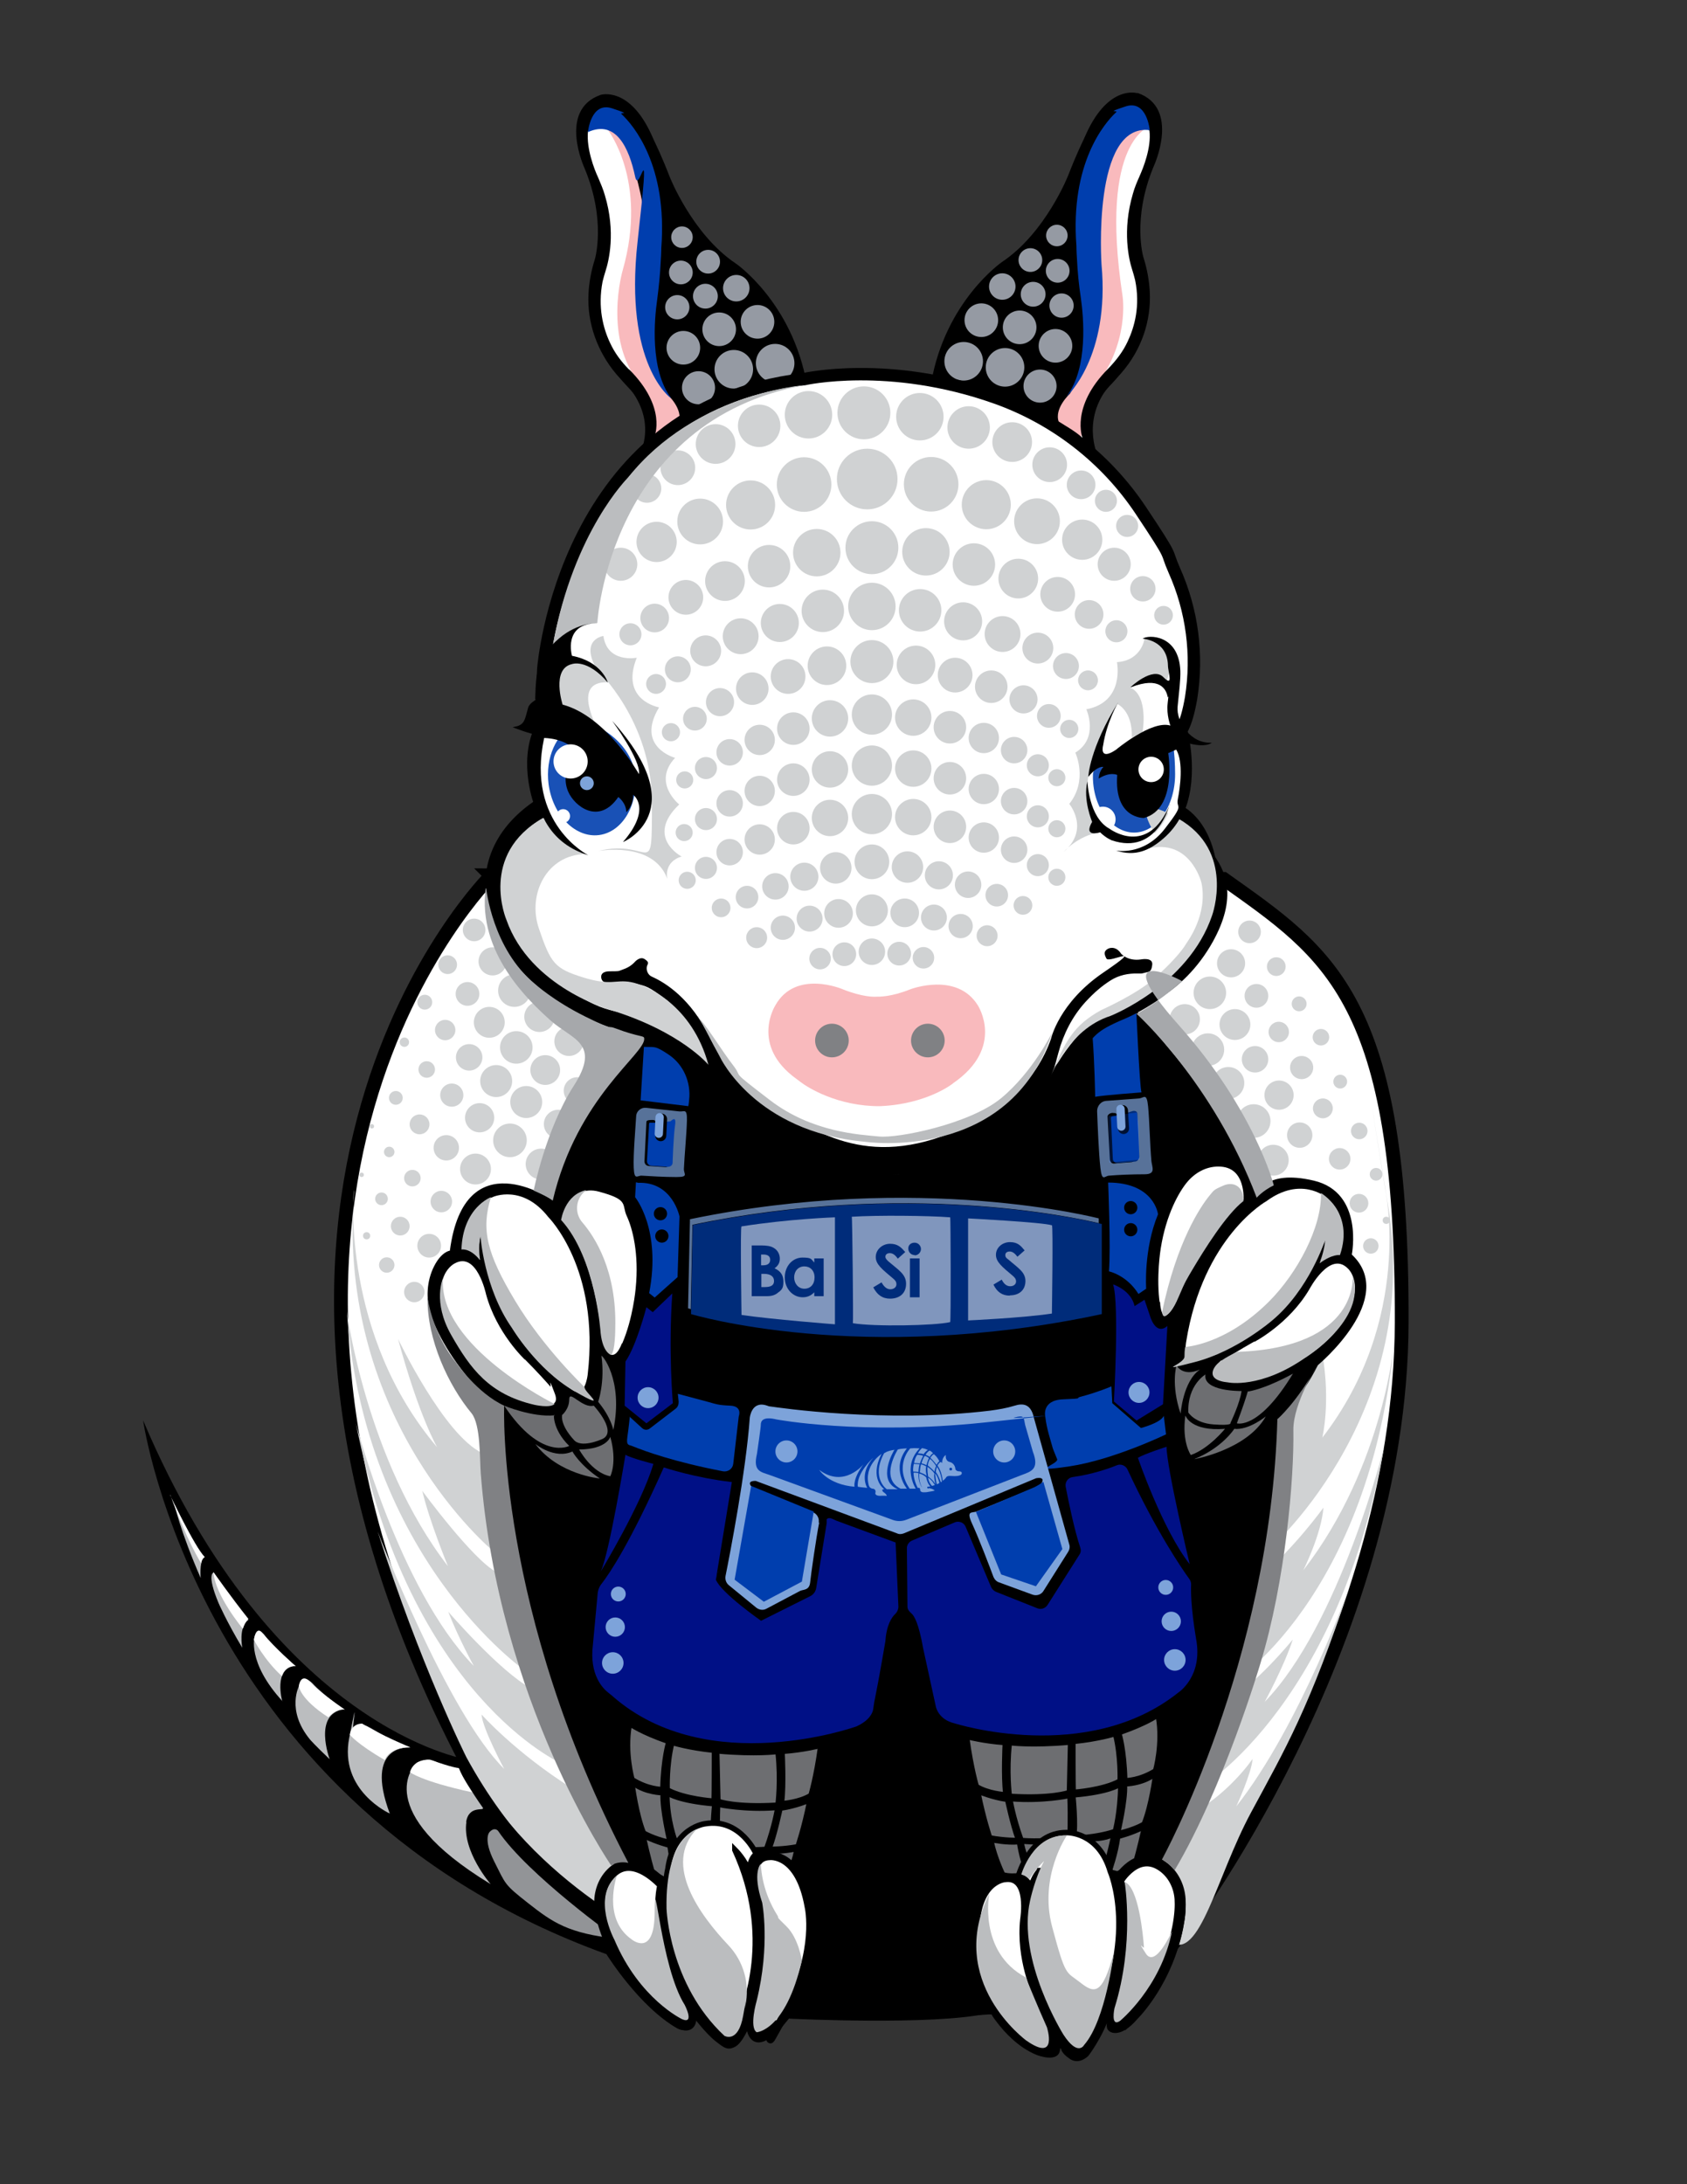 <svg xmlns="http://www.w3.org/2000/svg" id="Layer_34" viewBox="0 0 612 792"><rect x="0" y="0" width="612" height="792" fill="#333333" stroke="none"/><defs><style>      .st0, .st1, .st2, .st3, .st4, .st5, .st6 {        stroke: #000;      }      .st0, .st3 {        stroke-width: 4px;      }      .st0, .st7 {        fill: none;        stroke-linecap: round;        stroke-linejoin: round;      }      .st8 {        fill: #58595b;      }      .st9, .st5 {        fill: #6d6e71;      }      .st10 {        fill: #231f20;      }      .st11 {        fill: #a5abb5;        opacity: .9;      }      .st1 {        stroke-width: 5px;      }      .st1, .st2, .st3, .st4, .st5, .st6 {        stroke-miterlimit: 10;      }      .st1, .st2, .st3, .st4, .st12, .st6 {        fill: #fff;      }      .st2 {        stroke-width: 4.5px;      }      .st13 {        fill: #f9babd;      }      .st4, .st7 {        stroke-width: 3px;      }      .st14 {        opacity: 1;      }      .st14, .st15, .st16 {        fill: #003eae;      }      .st15 {        opacity: .9;      }      .st17 {        fill: #808184;      }      .st18 {        fill: #bbbdbf;      }      .st6 {        stroke-width: 2px;      }      .st7 {        stroke: #7da3da;      }      .st19, .st20 {        opacity: .7;      }      .st21 {        opacity: .7;      }      .st22 {        opacity: .5;      }      .st23 {        fill: #d0d2d3;      }      .st24 {        fill: #85bcff;      }      .st25 {        fill: #a6a8ab;      }      .st26 {        fill: #929497;      }      .st27, .st20 {        fill: #7da3da;      }      .st28 {        fill: #001086;      }    </style></defs><path class="st12" d="M210.8,49.6l1.1-5.6h10.7l8.5,11.2,4.3,18.2-3.1,28.3,3.1,23,8,13.5,10.1,14.4-19.3,10.9s3-6,2.3-12.1-9.4-14.5-9.4-14.5l-12.1-21.6s-.7-14,.7-16,3.2-18.2,1.3-27-6.2-22.7-6.2-22.7Z"></path><path class="st12" d="M418.7,49.6l-1.1-5.6h-10.7s-8.5,11.2-8.5,11.2l-4.3,18.2,3.1,28.3-3.1,23-8,13.5-10.1,14.4,19.3,10.9s-3-6-2.3-12.1,9.4-14.5,9.4-14.5l12.1-21.6s.7-14-.7-16-3.2-18.2-1.3-27c1.9-8.8,6.2-22.7,6.2-22.7Z"></path><path class="st13" d="M237.1,158.7l10.9-7.3-5.6-12.2s-7.6-3-10.9-24.1c0,0-.3-10.9,0-18.8,0,0,7.9-41.6-11.2-49.5,0,0,14.9,18.5,5.6,51.2,0,0-7.3,24.8,6.3,41.3l5,19.5Z"></path><path class="st13" d="M391.7,160.6l-10.9-7.3,5.6-12.2s7.6-3,10.9-24.1c0,0,.3-10.9,0-18.8,0,0-5.6-48.6,20.1-52.5,0,0-18.8,4.6-10.2,61.4,0,0,3,17.5-10.6,34l-5,19.5Z"></path><path class="st24" d="M238.7,362.7"></path><path d="M412.6,33.8s-10.3-3.3-18.5,14.6c-.3.7-.6,1.3-.9,2-.8,1.7-2.9,6-5.6,13,0,0-8.2,21-24.1,31.6,0,0-20.5,14.1-25.7,43.8,0,0,39.7,9.8,61.3,28.5,0,0-6.5-11.5.8-23.9.7-1.2,1.6-2.3,2.5-3.3,1.1-1.1,2.8-3,4.6-5.1,7-8.1,10.7-18.6,10.1-29.3-.2-3.8-.9-8-2.3-12.4,0,0-4.2-13.9,3.7-32.9,0,0,9.9-21.2-5.8-26.7ZM413.4,63.9c-.9,2-1.8,4.1-2.4,6.3-4,13.5-1.4,24.1-.3,27.5.4,1.3.8,2.6,1.1,3.9,1.9,9.3-.2,16.9-2.7,22.2-1.7,3.7-4.2,6.9-7,9.8-13.9,13.9-9.4,25.2-9.4,25.2-2.6-2.6-8.6-5.8-8.6-5.8-1.8-4.9,4-10.2,4-10.2,8.6-13,9.5-41.8,9.5-41.8-5.5-13.7,2.4-39.1,2.4-39.1,9.9-23.9,17-14.5,17-14.5.7,6.1-2.2,13.4-3.7,16.7Z"></path><circle class="st11" cx="349.6" cy="131" r="7"></circle><circle class="st11" cx="364.6" cy="133.2" r="7"></circle><circle class="st11" cx="377.3" cy="140" r="6"></circle><circle class="st11" cx="356" cy="116.1" r="6.1"></circle><circle class="st11" cx="369.9" cy="118.7" r="6.1"></circle><circle class="st11" cx="382.9" cy="125.4" r="6.1"></circle><circle class="st11" cx="363.6" cy="103.9" r="4.8"></circle><circle class="st11" cx="374.8" cy="106.7" r="4.5"></circle><ellipse class="st11" cx="373.8" cy="94.3" rx="4.3" ry="4.3"></ellipse><circle class="st11" cx="383.4" cy="85.4" r="3.9"></circle><ellipse class="st11" cx="383.7" cy="98.2" rx="4.3" ry="4.3"></ellipse><circle class="st11" cx="385.1" cy="110.8" r="4.4"></circle><path d="M292.7,139.4c-5.3-29.8-25.7-43.8-25.7-43.8-15.9-10.6-24.1-31.6-24.1-31.6-2.7-7-4.8-11.3-5.6-13-.3-.7-.6-1.3-.9-2-8.1-17.9-18.5-14.6-18.5-14.6-15.7,5.5-5.8,26.7-5.8,26.7,7.9,19,3.7,32.9,3.7,32.9-1.4,4.4-2.1,8.6-2.3,12.4-.6,10.7,3.2,21.1,10.1,29.3,1.8,2.1,3.5,3.9,4.6,5.1,1,1,1.8,2.1,2.5,3.3,7.3,12.4.4,22.5.4,22.5,21.5-18.6,61.7-27,61.7-27ZM228.3,134.1c-2.9-2.9-5.3-6.1-7-9.8-2.5-5.3-4.5-12.9-2.7-22.2.3-1.3.7-2.6,1.1-3.9,1.1-3.4,3.8-14-.3-27.5-.6-2.1-1.5-4.2-2.4-6.3-1.5-3.2-4.3-10.6-3.7-16.7,0,0,10.6-12.7,17,14.5,0,0,7.9,25.4,2.4,39.1,0,0,.9,28.9,9.5,41.8,0,0,5.8,5.3,4,10.2,0,0-6.2,2.4-8.8,5,0,0,4.7-10.5-9.2-24.4Z"></path><circle class="st11" cx="281.2" cy="131.7" r="7"></circle><circle class="st11" cx="266.2" cy="133.9" r="7"></circle><circle class="st11" cx="253.4" cy="140.6" r="6"></circle><circle class="st11" cx="274.8" cy="116.7" r="6.1"></circle><circle class="st11" cx="260.9" cy="119.4" r="6.1"></circle><circle class="st11" cx="247.9" cy="126.1" r="6.1"></circle><circle class="st11" cx="267.1" cy="104.5" r="4.8"></circle><circle class="st11" cx="255.9" cy="107.4" r="4.5"></circle><ellipse class="st11" cx="256.9" cy="94.9" rx="4.3" ry="4.3"></ellipse><circle class="st11" cx="247.4" cy="86" r="3.9"></circle><ellipse class="st11" cx="247" cy="98.8" rx="4.3" ry="4.3"></ellipse><circle class="st11" cx="245.7" cy="111.4" r="4.4"></circle><path class="st1" d="M178.2,317.5s-116.5,115.2-8.9,321.5c0,0,15.6,32.6,48.7,55.1,0,0,22.8,27.8,69,35.4,0,0,51.9,2.5,70.9-1.9,0,0,43.7,9.5,69.6-25.3,0,0,80.7-105.2,81-222.8s-26.4-133.6-64.6-160.8l-265.8-1.3Z"></path><path class="st23" d="M246.4,707.6s-46-13.1-77.2-70.4c0,0-16.8-33.5-32.2-81.9,0,0,25.1,65.6,45.9,86.1,0,0-7.9-14.7-8.2-19.7,0,0,12.3,13.8,32.6,26.6,0,0,25.8,44.7,39.1,59.4Z"></path><path class="st23" d="M203.8,639.5s-55.2-24.1-74.7-123.5c0,0,15.5,60.1,42.8,88.1,0,0-5.4-9.7-9.3-19.7,0,0,19,22,30.1,27.8l11.1,27.4Z"></path><path class="st23" d="M190.4,605.7s-58.2-40.3-64.6-130.3c0,0,7,54.1,36.7,92.5,0,0-6.8-16.5-9.3-27.3,0,0,18.4,25.1,27,29.5l10.2,35.7Z"></path><path class="st23" d="M178.9,562.4s-56.9-46.8-50.5-130c.1-1.8-.1-.1-.1-.1,0,0-4.5,51.6,30.3,92.5,0,0-6.6-11.2-14.2-39.3,0,0,16.7,35,30.6,41.4l3.9,35.5Z"></path><path class="st23" d="M403.2,701.6s10.8-4.4,21.4,2.6,16.7-23.7,29.2-46.9,21.3-37.9,36.1-82.8c0,0-18,50.8-41.4,80.5,0,0,5.6-12.2,5.9-17.2,0,0-8.9,13.2-23.6,20.7,0,0-16.2,23-27.6,43Z"></path><path class="st23" d="M433.6,649.1c-.7,1.3,51.3-28,68.5-124.4,0,0-16.1,64.4-43.3,92.4,0,0,6.9-12.6,10.2-22.6,0,0-14.5,17.7-24.1,22,0,0-5.1,21.7-11.2,32.7Z"></path><path class="st23" d="M446.3,610.6c-.4.9,50.8-30.7,59.6-125.2,0,0-3.4,45.6-33.1,84,0,0,6.6-13.2,7.3-22.7,0,0-10.3,14.3-22.5,24.7s-5.7,25.8-11.2,39.2Z"></path><path class="st23" d="M458.5,563.1c-.3,1.6,57.6-48.9,45.2-125.1s-1.2-6.9-1.2-6.9c0,0,10.5,47.1-22.8,90.2,0,0,3.1-12.8,0-30.4,0,0-5.7,15-15.9,23.8,0,0-1.3,22-5.4,48.3Z"></path><path class="st2" d="M196.1,291.7s-5.9-14.9,0-27.4l1-21.8s7.2-94.8,94.5-105c0,0,30.8-7.1,69.7,6.7,21.4,7.6,39.9,21.9,52.5,40.8s8.7,13.9,12.2,21.8c6.5,14.5,8.6,30.6,6.1,46.3-.8,4.6-1.9,9-3.6,11.8,0,0,4.2,15.6-.8,28.1s27.3,16.8,10.3,47.4c-4.9,8.8-12,16.2-20.9,21s-21.7,13.4-35.8,30.3c0,0-29.3,30.6-59.9,27.4,0,0-35,0-68.8-31.8,0,0-4.6-10.3-21.4-14.2-6.5-1.5-12.8-3.7-18.7-6.7-10.2-5.3-19.4-11-28.8-24.8-.1-.2-18.3-29.6,12.2-49.8Z"></path><path class="st12" d="M197,264.9s-4.2,2-1.8,25.5c0,0,6.6,17.8,17.2,19.4l7.3-38.1-22.7-6.8Z"></path><path d="M169.1,637.9s-69.7-10.9-117.2-122.9c0,0,20,140,168.1,193.6,0,0,11.9,19.2,25.9,27,0,0,4.8,2.7,5.3-4.6,0,0,4.8,6.3,8.2,9s4.6,3.6,7.4,2.1,5.6-8.7,4.2-5.7c0,0,1.2,6.5,7.2,3.3s2.9-2.3,4.1-3.2,4.5-5.7,5.1-5.6c31.8,2,72.4-.3,72.4-.6-.3,0,.4,1.1,1.8,2.9,2.8,3.7,7.8,9.2,14.4,11.9,0,0,8.4,3.4,8.6-2.3,0,0,.3,0,.3,0,0,0,0,1.6,3,3.6,0,0,3,2.7,6.9-.9,0,0,5.3-6.8,8-15.3,0,0-2.9,5-.1,6.5,0,0,3.7,2.7,10-4.7,0,0,13.2-12.9,16.8-34.7,0,0,4-16.2-8.6-20.8,0,0,41.4-74.5,42.7-161.7,0,0,7.9-6.6,14.5-19.8,0,0,29.2-24.2,12.3-40.1,0,0,4.5-22.5-13.8-26.8s-20.5,5.3-20.5,5.1c-2-11.4-13.9-33.8-45.2-68.2l-9,6s-16.1,9.5-21.1,22.7c0,0-13.9,31-54.2,32,0,0-40.3,2.3-70-32.4,0,0-5.6-13.8-23.4-17.1,0,0-25.1,21.8-33,58.8,0,0-31.7-21.8-37,18.5,0,0-3,.3-5.7,5.6s-3.1,11.8-1.2,17.6,7.1,16.5,18.3,28.3c0,0-7.8,102.9,68.8,200.6,0,0-50.4-21.6-74.2-67.8Z"></path><path class="st5" d="M228.7,625.7s3.7,2.7,13.4,6.1c0,0-1.8,5.6-2.1,16.6,0,0-4.8,0-10.3-3.4,0,0-2.7-9.5-1-19.2Z"></path><path class="st5" d="M229.8,647.2s1.4,10.6,4,17.1c0,0,3.1,1.9,8.7,3.2,0,0-2.7-11.4-2.4-17,0,0-5.9-.1-10.3-3.3Z"></path><path class="st5" d="M233.9,666.3s1.8,8.1,3.2,12.6l6,3.3,2.5-.6s-2.3-6.5-3-12.1c0,0-4.4-1.1-8.7-3.2Z"></path><path class="st5" d="M242.5,648.7s-.3-8.6,1.6-16.3c0,0,5.8,1.8,14.6,2.7,0,0,0,15.4-.1,17.5,0,0-10.1-.7-16.1-3.9Z"></path><path class="st5" d="M242.4,650.8s3.7,2.6,16.4,3.7c0,0-1.1,10.7-.2,14.7,0,0-6.3.5-13.3-1.8,0,0-2.8-7.2-2.9-16.6Z"></path><path class="st8" d="M245.9,670.4s0,5.6,3.1,13.3c0,0,5.4,1.6,9.7.6,0,0-.9-10.6-.5-12.7,0,0-6.8.5-12.2-1.3Z"></path><path class="st5" d="M260.5,635.3l.4,17.5s6.1,2.2,20.9,1.3c0,0,1.1-8.4,0-18.5,0,0-7.5,1-21.3-.2Z"></path><path class="st5" d="M260.8,654.8s9.6,2,20.8,1.1c0,0-1,6.2-3.9,14.2,0,0-5.7.7-16.9-.6,0,0-.3-6.8,0-14.7Z"></path><path class="st5" d="M284.2,635.6s.6,11.8-.2,17.9c0,0,5.8-.4,9.8-2.8,0,0,1.9-6.3,3.4-17.2,0,0-5.9,1.5-13,2Z"></path><path class="st5" d="M283.4,656s-1.9,9-3.8,14.1c0,0,4.7,0,9.5-.9,0,0,2.2-6.4,4.1-15.8,0,0-4.5,1.9-9.8,2.7Z"></path><path class="st5" d="M279.1,671.5s-1.3,10.1-3.2,12.5c0,0,4.6-.2,8.6-1.3,0,0,2.8-5.7,4.1-11.8,0,0-5.1,1.1-9.5.7Z"></path><path class="st6" d="M266.6,670.7s4.1,4.1,4.9,7.8c0,0,.9-5.4,2.9-6.1,0,0-5.7-13.3-18.6-11.1,0,0-11.5,1.3-13.5,16.4,0,0-6.7,25.6,16.7,56.5,0,0,5.3,7.3,7.7,1.9.3-.7.6-1.4,1-2.1,2.8-6,13.3-32-1.1-63.2Z"></path><path class="st4" d="M275.6,717.9s4-14.3-.4-28.9c0,0-5.5-15.7,4-16,0,0,10.7-1.4,14.2,18.4,0,0,3.8,15.8-7.9,37.3s-2.4,3.8-4,5.4c-3,3-7.7,6.6-8.8,1s-.2-2.2,0-3.3c.4-2.3,1.3-7.2,2.9-13.8Z"></path><path class="st26" d="M223.9,703s-32.4-23.1-43.2-39.1c0,0-1.2-1.6-3.1.4,0,0-2.5,2.4,1.7,10.7s3.5,8.2,12.3,15.1,14.5,11,32.4,12.9Z"></path><path class="st18" d="M169.1,660.7c1-6.5,7.1-3.7,6-5.3-3.6-5-8.9-13.9-8.9-13.9-5.7-.6-8.7-4.1-12-3.3s-3.1,1.1-3.6,1.7c0,0-16.6,16.6,27.4,43.3,0,0-10.4-11.9-8.8-22.6Z"></path><path class="st18" d="M148.6,633.6c-.2,0-16.6-1.1-7.2,24,0,0-18.5-8.3-14.7-27.5s.7-2.3,1.5-3.1,2.2-1.7,4.1-1.4,8.3,5.4,16.3,8Z"></path><path class="st18" d="M124.8,619.8s-7.5-5.1-11.4-9.4c0,0-3.4-3.6-4.8.7,0,0-5,8.9,3.9,19.7,0,0,2,2.3,7.1,7.1,0,0-6.2-16.5,5.2-18.1Z"></path><path class="st18" d="M102.4,616.9s-3.4-12.2,4.8-12.8c0,0-8.6-7.4-11.4-11.4,0,0-2.1-2.5-3.4.6,0,0-3,9.3,10.1,23.6Z"></path><path class="st18" d="M90.1,587.4c0-.3-2.2-2.4-12.6-17.2,0,0-2.7.4,1.8,11.1,0,0,2.9,6.7,8.6,16.2,0,0-1.5-7.5,2.2-10.1Z"></path><path class="st18" d="M73.8,565s-6.8-11.4-10.5-19.5c-.1-.3,2,9.5,9.5,26.7,0,0-.5-5.4,1-7.3Z"></path><path class="st9" d="M469.2,498s-9.2,5.3-16.5,6.6c.2-1.5.3,0-4,11.5,0,0,7.9,2.6,20.4-18.1Z"></path><path class="st9" d="M447.7,518.2s-4.3,6.8-14.5,10.9c0,0,19.1-3.3,26-15.5,0,0-6.2,5.1-11.5,4.5Z"></path><path class="st9" d="M450.3,504.4s-14,.2-13-6c0,0-6.6,3.8-6.2,13.8,0,0,2.3,3.8,9.1,4.3s6.2-.4,6.2-.6c0,0,3.4-7,4-11.5Z"></path><path class="st9" d="M430.1,513.4s1.9,5.7,14.3,4.7c0,0-5.8,7.2-12.4,9.5,0,0-3.3-4.6-2-14.2Z"></path><path class="st9" d="M426.8,495.1s-2.1,7,1.5,17.5c0,0,.8-11.7,7-16-6.3,2.8-8.5-1.5-8.5-1.5Z"></path><path class="st9" d="M182.9,509.7s10.2,4.3,18.3,3.5c-.4-1.4-1.1,4.9,5.3,11.1,0,0-10.2,5.5-23.6-14.6Z"></path><path class="st9" d="M207.7,526.4s2.6,4.8,9.9,9.7c0,0-14.9-1.3-23.4-12.5,0,0,7,5.7,13.5,2.7Z"></path><path class="st9" d="M203.9,513.1s2.6-2.1,2.6-5.7,4.7,3.4,8.9,2.3c0,0,9.3,10,2.6,12.3,0,0-7.4,3.3-9.9,0,0,0-4.7-4.8-4.2-8.9Z"></path><path class="st9" d="M221.4,521s-1.2,4.5-11.3,4.6c0,0,4.5,8.4,11.3,9.7,0,0,2.6-5,0-14.3Z"></path><path class="st9" d="M218.2,491.7c-.1-.9,8.1,8.5,4.3,26.8,0,0-.8-4.5-5.5-10.2,0,0,2.5-7,1.2-16.6Z"></path><path class="st5" d="M419.8,622.5s-3.7,2.7-13.4,6.1c0,0,1.8,5.6,2.1,16.6,0,0,4.8,0,10.3-3.4,0,0,2.7-9.5,1-19.2Z"></path><path class="st5" d="M418.7,644s-1.4,10.6-4,17.1c0,0-3.1,1.9-8.7,3.2,0,0,2.7-11.4,2.4-17,0,0,5.9-.1,10.3-3.3Z"></path><path class="st5" d="M414.6,663.1s-1.8,8.1-3.2,12.6l-6,3.3-2.5-.6s2.3-6.5,3-12.1c0,0,4.4-1.1,8.7-3.2Z"></path><path class="st5" d="M405.9,645.5s.3-8.6-1.6-16.3c0,0-5.8,1.8-14.6,2.7,0,0,0,15.4.1,17.5,0,0,10.1-.7,16.1-3.9Z"></path><path class="st5" d="M406.1,647.6s-3.7,2.6-16.4,3.7c0,0,1.1,10.7.2,14.7,0,0,7.3,0,14.3-2.3,0,0,1.8-6.7,1.9-16.1Z"></path><path class="st5" d="M387.9,632.1l-.4,17.5s-6.1,2.2-20.9,1.3c0,0-1.1-8.4,0-18.5,0,0,7.5,1,21.3-.2Z"></path><path class="st5" d="M387.7,651.6s-9.6,2-20.8,1.1c0,0,1,6.2,3.9,14.2,0,0,5.7.7,16.9-.6,0,0,.3-6.8,0-14.7Z"></path><path class="st5" d="M364.2,632.4s-.6,11.8.2,17.9c0,0-5.8-.4-9.8-2.8,0,0-1.9-6.3-3.4-17.2,0,0,5.9,1.5,13,2Z"></path><path class="st5" d="M365.1,652.8s1.9,9,3.8,14.1c0,0-4.7,0-9.5-.9,0,0-2.2-6.4-4.1-15.8,0,0,4.5,1.9,9.8,2.7Z"></path><path class="st5" d="M369.4,668.3s1.3,8.4,3.3,10.7c0,0-4.6,1.5-8.6.4,0,0-2.8-5.7-4.1-11.8,0,0,5.1,1.1,9.5.7Z"></path><path class="st6" d="M375.6,723.2s-6.1-12.8-4.5-27.3c0,0,2.6-15.7-6.5-14.4,0,0-10.3.5-10.3,19.7,0,0-.9,15,13,32.9,1.9,2.4,4.1,4.6,6.7,6.2s7,3.3,7.1-1.4-.2-2.1-.6-3.1c-.7-2.1-2.4-6.6-5-12.5Z"></path><path class="st5" d="M403.6,665.6s-1.8,8.1-3.2,12.6l-6,3.3-2.5-.6s.2-8.3,1-13.8c0,0,6.4.7,10.8-1.4Z"></path><path class="st5" d="M381.1,668.2s.6,8.9,2.5,11.3c0,0-4.6,1.5-8.6.4,0,0-2.8-5.7-4.1-11.8,0,0,5.9.5,10.2.2Z"></path><path class="st6" d="M377.1,678.3s-2.3,2.4-2.9,5.7c0,0-2.5-3.6-4.7-3.9,0,0,4.3-15.7,17.4-15.6,0,0,11.6-.5,15.9,14.1,0,0,10.7,24.2-7.5,58.4,0,0-4.1,8.1-7.3,3.1s-.8-1.3-1.3-2c-3.8-5.5-18.9-26.7-9.7-59.8Z"></path><path class="st28" d="M403.7,465.7s6.6,2,7.9,7.9l3.6-2.3,2,5.9s2,7.3,6.3,3.6l-1.6,28.4-9.6,5.9-8.2-6.9s2-35.3-.3-42.5Z"></path><path class="st15" d="M199,284.3c-1.2-9.6,2.8-18.3,9.3-21.4s20.5,6.1,22,17.4c1.5,11.3-4.4,21.4-13,22.5s-16.8-7.2-18.3-18.5Z"></path><path class="st15" d="M426.3,280.7c0-7.1-.9-16.3-3.3-15.9s-26.3,9.9-26.5,15.9c-.4,11.7,6.7,21.2,14.9,21.2s14.9-9.5,14.9-21.2Z"></path><path class="st13" d="M345.8,392.8s-9.4,7.6-26.6,8.3c-15.2.1-26.1-6.7-28.7-8.7s-1.1-.8-1.6-1.2c-16.9-12.2-7.6-26.7-7.6-26.7,7.4-13.1,24.4-5.8,24.4-5.8,7.2,2.9,11.7,2.8,12.3,2.7,0,0,0,0,0,0h0c.7,0,5.1.2,12.3-2.7,0,0,16.8-6.4,24.4,5.8,0,0,10.1,15.3-9.1,28.4Z"></path><path class="st16" d="M382,525.4c-.8-3-2.3-7.2-2.8-11.7,0,0-1.5-6,6.5-6.3s4.2-.4,6.2-.9,6.8-1.9,11.3-3.8l.3,6.1,10.4,9s7.1-1.8,8.3-4.4l.8,6.7s-19,9.2-35,11.6-3.8-.8-4.5-2.6-1.5-3.6-1.5-3.8Z"></path><path class="st28" d="M412.8,528.6s8.9,26,18.8,38.6c0,0-8.4-35.1-8.4-42.6,0,0-7.8,2.5-10.4,4Z"></path><path class="st28" d="M433.9,594.3c-.1-.5,0-.5-.1-.7-1.8-10.9-1.8-16.9-1.7-19.1,0-.7-.2-1.3-.6-1.9-2.5-3.4-12-17.2-22.5-39.8-.7-1.4-2.4-2.1-3.8-1.5-3.2,1.3-9,3.3-16.1,4.3-1.7.2-2.8,1.9-2.5,3.5,1,5.2,3.1,15.5,5.3,22.1.3.9.2,1.8-.3,2.5l-11.6,18.3c-.8,1.2-2.3,1.7-3.6,1.2l-15.1-6c-.7-.3-1.3-.9-1.7-1.6l-9.3-22c-.6-1.5-2.4-2.2-3.9-1.6l-15.5,6.6c-1.2.5-2,1.7-1.9,3l.2,21c0,.9.6,1.7,1.3,2.3,1.1.8,2.8,3.7,4.4,12.8l4.6,21.1s.8,4.7,6.8,6.1c0,0,48,15.3,81.2-11.2,0,0,9-5.8,6.4-19.5Z"></path><path class="st28" d="M237,530.8s-8.3-2.1-10.1-3.3c0,0-5.9,36.1-9,42.4,0,0,14.9-24.6,19.1-39Z"></path><path class="st28" d="M260.4,570.4c0-.3.1-.6.2-.7,0,.2-.1.4-.2.7ZM260.4,570.7c0,0,0-.2,0-.3,0,0,0,.2,0,.3ZM325.1,559.4h0s-21.7-8-21.7-8c-1.2-.5-2.6-1.5-3.5-.5v1.4l-3.8,23.5c-.2,1.3-1,2.4-2.2,3l-17.8,8.9h0s-14.4-10-16.4-14.9c.2-1,.4-1.7.6-2.2-.3,1-.6,2.2-.6,2.2l5.8-35.4c-13.3-1.5-24.7-5.3-24.7-5.3-12.3,27.6-19.7,38.5-22.5,42.1-.9,1.1-1.4,2.4-1.5,3.8l-1.7,18.3c-1.4,11.1,3.7,16,5.6,17.5.6.5,1.2.9,1.7,1.4,34.6,30.1,88.3,10.8,88.3,10.8,4.8-2.2,5.9-4.9,6.1-6.4.2-1.2.3-2.4.6-3.6,1.4-6.8,3.8-20.9,3.8-20.9.4-5.9,2.3-8.7,3.6-9.9.8-.8,1.2-1.9,1.1-3l-1-22.9ZM260.6,569.6c0-.1,0-.2,0-.2,0,0,0,.1,0,.2Z"></path><path class="st16" d="M228.5,513.5s-.4,4.1-.9,7.5.6,2.8,1.9,3.4c4.4,1.8,15.1,5.7,32.8,9.1,1.8.3,3.5-.9,3.7-2.7l2-17.2s1.5-3.7-3.1-3.9-5.2-.6-7.8-1.3l-11.2-3,.3,2.9c0,1-.3,1.9-1.1,2.5l-9.4,7.2c-.8.6-1.9.6-2.7-.1l-4.6-4.2Z"></path><path class="st14" d="M233.6,379.5l-1.2,19.5,17.3,2.1s.2-.9.3-2.3c.7-6.3-2-12.7-7.3-16.3s-5.3-2.7-9.1-2.9Z"></path><path class="st14" d="M230.7,428.8l-.3,5.3s9.6,11.6,5.1,34.8l2,1.6,8.3-7.4.7-22s-2.5-12.7-15-12.2l-.7-.2Z"></path><path class="st28" d="M243.9,469l-7.1,6.8-2.3-1.8s-3.6,13.9-7.6,19.7l-.3,16,7.9,6.4,9.6-7.3s-1.7-19-.2-39.8Z"></path><circle class="st27" cx="235.1" cy="506.8" r="3.8"></circle><circle class="st27" cx="413.2" cy="504.9" r="3.8"></circle><path class="st14" d="M412.1,363.8s1.3,30.4,2,32.3c0,0-13.5,1-16.8,1.6,0,0-.2-12.6-1-22.4l15.8-11.5Z"></path><polygon class="st16" points="412.4 403.4 402.1 404.7 402.5 421.5 413.3 420.5 413 407.6 412.4 403.4"></polygon><path class="st14" d="M402,428.7s1,23.4.3,32.3c0,0,6.4,1.3,10.7,8.2l2.8-1.9s-1-14.2,4.3-27c0,0-1.3-11.5-18.1-11.5Z"></path><circle cx="410.2" cy="437.9" r="2.4"></circle><circle cx="410.2" cy="445.9" r="2.4"></circle><circle cx="239.6" cy="440.1" r="2.4"></circle><circle cx="240.1" cy="448.2" r="2.4"></circle><g class="st21"><path class="st27" d="M398.6,443.6v-1.8s-64.9-17-148.3.3l-.7,32.3s.4.1,1,.3l.6-30.6c77.5-16.1,138.9-2.6,147.3-.6Z"></path><path class="st16" d="M398.6,443.6c-8.4-2-69.9-15.5-147.3.6l-.6,30.6v1.7s61.7,18.7,149,0v-32.7s-.3,0-1-.2Z"></path></g><g class="st22"><path class="st12" d="M277.1,461.9h-.9v4.8h1.2c2.2,0,3.4-.6,3.4-2.2s-1.2-2.6-3.7-2.6ZM279.4,456.8c0-1.2-.8-1.9-2.4-1.9h-.9v3.9h.8c1.6,0,2.5-.7,2.5-2ZM291.8,459.2c-2.3,0-3.7,1.8-3.7,4s1.5,4.1,3.7,4.1,3.7-1.6,3.7-4.1-1.6-4-3.7-4ZM269,444.7c-.5,0,0,31.5,0,32.1,10.7,1.6,33.9,3.4,33.9,3.4v-38.8s-17,.6-33.9,3.3ZM282.6,468.4c-1.2,1.2-2.6,1.6-4.4,1.6h-5.5v-18.4h3.4c1.9,0,3.5.2,4.6.9,1.4.8,2.2,2.3,2.2,3.9s-.7,2.6-1.9,3.5c2.2,1,3.2,2.5,3.2,4.8s-.5,2.8-1.6,3.8ZM298.8,470h-3.4v-1.4c-1.2,1.2-2.5,1.8-4.2,1.8-3.5,0-6.5-3-6.5-7.2s2.9-7.2,6.4-7.2,3.1.6,4.3,1.8v-1.5h3.4v13.6Z"></path></g><g class="st22"><path class="st12" d="M344.6,441.4c-7.6-.6-26.4-.8-35.6-.2.2,0,.6,38.4.4,38.6,7.5,1.3,29.9.9,35.3-.4.3,0,.2-38,0-38ZM322.9,470.9c-2.8,0-4.7-1.4-6.1-4.1l3-1.8c.9,1.6,1.9,2.5,3.2,2.5s2.2-.8,2.2-1.8-.5-1.5-1.2-2.1c-3.9-3.3-6.3-5.1-6.3-7.8s2.4-4.8,5.2-4.8,4,1.3,5.5,3l-2.7,2.4c-.9-1.3-1.8-2-2.9-2s-1.6.6-1.6,1.3.6,1.2,1.1,1.7c3.6,3.1,6.4,4.6,6.4,8.1s-2.4,5.4-5.8,5.4ZM333.6,470.4h-3.5v-14.1h3.5v14.1ZM331.8,455.1c-1.3,0-2.3-1.1-2.3-2.4s1-2.1,2.3-2.1,2.3,1.1,2.3,2.3-1,2.3-2.3,2.3Z"></path></g><g class="st22"><path class="st12" d="M381.6,444.3c-3.2-1.1-30.4-2.5-30.4-2.5v37s19.7-.9,30.4-2.5c0-.5.5-32.1,0-32.1ZM366.3,469.8c-2.7,0-4.6-1.3-5.9-4l3-1.8c.8,1.6,1.8,2.4,3.1,2.4s2.1-.8,2.1-1.7-.4-1.4-1.2-2.1c-3.8-3.2-6.1-5-6.1-7.6s2.3-4.6,5.1-4.6,3.9,1.3,5.3,3l-2.6,2.3c-.9-1.2-1.8-1.9-2.8-1.9s-1.6.5-1.6,1.3.5,1.2,1.1,1.6c3.4,3,6.2,4.5,6.2,7.8s-2.3,5.2-5.6,5.2Z"></path></g><path d="M197.9,296.3s-26.3,11.2-9.6,43.3c.7,1.3,1.5,2.6,2.4,3.9,3.9,5.4,15,16.8,26.8,21.5,4.8,1.9,10,2.4,14.7,4.3,7.6,3,10.4,3.8,20.6,12.3s3.2,3.4,4.2,5.6-8.5-19.5-15.2-24.6-7.5-5.1-11.7-6-2.2-.7-5.8-.4c0,0-5.4,1.4-6.1-1.3,0,0-1-2.7,3-2.7s3.1-.1,4.6-.6,3.1-1.3,4.4-2.7c0,0,1.9-2.3,3.7-1.1s1.1,1.6.8,2.5h0c-.4,1.6.4,3.3,1.9,3.9,4.9,2.2,14,7.9,20.8,21.8,0,0,9,20,25,27.3s35.2,22.9,73,2.6,2.9-1.5,3.9-2c4-2.1,16.6-11.7,22-27.3,0,0,2.9-13,18.9-23.9s2.2-3.3,1.2-5.1-.9-2.8.6-3.6c0,0,2.6-1.4,4.7,1.8,0,0,2.3,2.8,7.2,2.1,0,0,4.4-.9,4.1,1.9s-1.2,2.5-2.6,2.9-1.5.3-2.6.3c-3.5-.1-6.9.6-9.9,2.5s-5.9,4.3-9.2,7.9c-4.7,5.2-7.9,11.5-9.7,18.2s-1.3,4.6-2.2,7.3c0,0,8.9-18.4,24.7-24.6,0,0,29.2-11.2,31.7-40.4,0,0,2.7-20.3-11.5-26.7,0,0,2.3-1.7,2.9-4.5,0,0,15.1,7.6,11.8,36.5,0,0-1.2,17.7-21.8,33.8,0,0-5.9,4-11.3,6.3-11.7,4.9-10.8,6.2-16.9,13.1s-7.5,11.4-11.6,16.5c-9.6,11.9-20.9,21.4-33.5,24.9s-13.3,1.8-17.6,2-8.1.2-12.1,0c-27.8-2.1-43.3-15.8-48.6-20.2,0,0-15.9-13.2-20-19.4,0,0-5.3-8.8-13.9-9.4,0,0-24.6-7.6-38.6-20.9,0,0-9.9-8.2-14.9-20.7-6-14.8-1.8-37,16-42.2.5-.1.9,3.6,1.4,3.4Z"></path><g class="st19"><path class="st27" d="M413.3,398.3l-12.2.9c-1.7.2-3.1,1.8-3.1,3.7.2,5.3.6,15.4,1.2,20.6s1.5,2.9,3.1,2.8c3.4-.3,8.6-.5,12.9-.5s2.7-2.6,2.5-4.8c-.5-5.4-.7-14.7-1.2-19.8s-1.5-3.1-3.2-2.9Z"></path><path d="M405.4,404.9c0-.8-.5-1.4-1.3-1.3-1.2-.3-2.3.6-2.3,1.2l.8,15.5c0,1,.8,1.7,1.6,1.6l6.2-.5c.9,0,1.6-1,1.6-2l-.2-5.8c0-1.1-.9-1.8-1.8-1.6s-2.7,0-3-2.2c0,0-1.8,1.8-1.9-3.2s0-1.1.1-1.7Z"></path><path class="st16" d="M405.2,404.6l-1.6.2c-.9.1-.5,1-.5,2l.6,13.3c0,1,.8,1.7,1.7,1.6l6.3-.5c.9,0,1.7-1,1.6-2,0,0-.4-10.2-.7-15.2,0-1.6-1.8-1.1-1.8-1.1-.1,0-4.6,1.6-5.5,1.7Z"></path><line class="st0" x1="407.2" y1="402.7" x2="407.6" y2="409.2"></line></g><path class="st20" d="M246.4,403l-12-1.3c-1.8-.2-3.4,1.1-3.6,2.8-.3,5-1.1,14.1-.9,18.9s1.3,2.8,2.9,2.9c3.4.2,8,.5,12.6.5s2.6-1.1,2.7-3c.2-4.7,1-12.9,1.1-17.5s-1-3.1-2.7-3.3Z"></path><path d="M238,407.5c.2-.7-.4-1.4-1.1-1.4-1.1,0-2.4,0-2.4.7l-.7,14.3c0,.9.6,1.6,1.5,1.7l6.1.4c.9,0,1.7-.6,1.7-1.5l.4-5.1c0-.9-.6-1.7-1.6-1.8s-2.6-.5-2.7-2.5c0,0-1.9,1.3-1.6-3.3s.2-1,.3-1.6Z"></path><path class="st16" d="M237.7,407.1h-1.6c-.9-.2-.6.7-.7,1.7l-.7,12.2c0,.9.6,1.6,1.5,1.7l6.1.4c.9,0,1.7-.6,1.7-1.5,0,0,.3-9.6.9-13.6s-1.6-1.3-1.7-1.4c-.1,0-4.7.5-5.6.5Z"></path><line class="st0" x1="240" y1="405.8" x2="239.7" y2="411.8"></line><line class="st7" x1="239" y1="411.1" x2="239.3" y2="405.1"></line><path class="st27" d="M297.2,552c-1.1,5.5-3,18.8-3.3,21.8s-2.6,2.5-3.7,3.1l-12.1,6.4c-1.2.7-2.7.5-3.8-.4l-9.9-8.1c-1-.8-1.4-2.1-1.2-3.3,1.6-8,7.4-37.8,8.8-57.4,0,0,.6-6.4,6.3-4.4s.4.1.6.2c3.8.6,42.4,6.2,80.3,1.6,3-.4,6-.9,8.9-1.8s5.9-.8,7,4.5l12.8,45.8c.3.9.1,1.9-.4,2.7l-8.9,14.1c-.8,1.4-2.5,2-4.1,1.4l-12-4.4c-1-.3-1.7-1.1-2.1-2-1.4-3.8-5.3-14-7.7-19.2s0-3.8,1.7-4.6l22-9c.8-.3,1.4-.9,1.7-1.7s.2-1.7-2.2-1.3l-48,20c-.8.3-1.7.4-2.5,0l-51.2-19s-3.8-.3-1.3,2.4.8.7,1.3.8l20.6,8.1c1.6.6,2.5,2.2,2.2,3.9Z"></path><path class="st16" d="M323.8,551.1l-44.7-16.3c-3.1-1.1-6-1.3-4.5-7.6,0,0,1.5-10.2,1.4-10.6,0-1,.4-3.2,5.7-1.9,0,0,30.8,5.8,75.5,1.1s7.2-.9,10.8-1.8,3.3-.3,3.9,2.7l2.8,9.7c2.5,6.5-.8,7.2-4.2,8.5l-41.8,16.2c-1.6.6-3.3.6-4.9,0Z"></path><circle class="st17" cx="301.8" cy="377.3" r="6.1"></circle><circle class="st17" cx="336.6" cy="377.3" r="6.1"></circle><circle class="st12" cx="400.1" cy="297.1" r="4.6"></circle><path class="st16" d="M387,143.7s15.7-14.1,12.6-47.8c0,0-3.5-51.4,17.5-48.7,0,0-1-11.2-8.8-8.6s-2.4,1.2-3.4,2.1c-4.3,4-16.7,18.6-14.4,48.5,0,0,0,2,.2,4.7.2,4.7.7,9.5,1.4,14.1,1,7,2.7,25.2-5,35.5Z"></path><path class="st16" d="M243.4,144.4s-17.1-11.9-12.1-56.8.7-15.9-.9-23.6c-2.2-10.3-6.9-20.7-17.1-16.1,0,0,1-11.2,8.8-8.6s2.4,1.2,3.4,2.1c4.3,4,16.7,18.6,14.4,48.5,0,0,0,2-.2,4.7-.2,4.7-.7,9.5-1.3,14.1-1,7-2.7,25.2,5,35.6Z"></path><path class="st16" d="M354,548.1l9.2,22.8,12.6,4.3,9.6-13.5-6.9-24.4c-1,.7-1.9,1.3-3.3,2l-21.1,8.9Z"></path><polygon class="st16" points="295.2 548.1 272.5 538.8 266.5 572.8 277.1 580.8 290.9 573.5 295.2 548.1"></polygon><circle class="st27" cx="285.3" cy="526.3" r="4"></circle><circle class="st27" cx="364.3" cy="526.3" r="4"></circle><circle class="st27" cx="422.9" cy="575.6" r="2.7"></circle><circle class="st27" cx="424.9" cy="587.9" r="3.5"></circle><circle class="st27" cx="426.2" cy="601.9" r="3.9"></circle><circle class="st27" cx="224.3" cy="578" r="2.7"></circle><circle class="st27" cx="223.2" cy="590" r="3.5"></circle><circle class="st27" cx="222.3" cy="603" r="3.9"></circle><line class="st7" x1="406.8" y1="408.5" x2="406.5" y2="402.1"></line><circle class="st23" cx="486.2" cy="392.2" r="2.5"></circle><circle class="st23" cx="479.9" cy="401.9" r="3.6"></circle><circle class="st23" cx="471.5" cy="411.6" r="4.6"></circle><circle class="st23" cx="461.9" cy="420.7" r="5.6"></circle><circle class="st23" cx="493.1" cy="410.1" r="3"></circle><circle class="st23" cx="486" cy="420.2" r="3.9"></circle><circle class="st23" cx="479.2" cy="376.1" r="3"></circle><circle class="st23" cx="472.2" cy="387.1" r="4.2"></circle><circle class="st23" cx="464" cy="397.1" r="5.3"></circle><circle class="st23" cx="454.8" cy="406.5" r="6.1"></circle><circle class="st23" cx="471.3" cy="364" r="2.7"></circle><circle class="st23" cx="463.9" cy="374.2" r="3.7"></circle><circle class="st23" cx="455.3" cy="384.1" r="4.8"></circle><circle class="st23" cx="445.6" cy="392.7" r="5.8"></circle><circle class="st23" cx="463" cy="350.5" r="3.4"></circle><circle class="st23" cx="455.8" cy="361.1" r="4.3"></circle><circle class="st23" cx="448" cy="371.5" r="5.6"></circle><circle class="st23" cx="438.2" cy="380.6" r="5.9"></circle><circle class="st23" cx="453.3" cy="337.9" r="4.1"></circle><circle class="st23" cx="446.6" cy="349.3" r="5.1"></circle><circle class="st23" cx="438.9" cy="360" r="5.9"></circle><circle class="st23" cx="429.8" cy="369.6" r="5.5"></circle><circle class="st23" cx="143.6" cy="398.1" r="2.5"></circle><circle class="st23" cx="152.2" cy="407.7" r="3.6"></circle><circle class="st23" cx="161.9" cy="416.2" r="4.6"></circle><circle class="st23" cx="172.5" cy="423.9" r="5.6"></circle><circle class="st23" cx="141.2" cy="417.7" r="1.9"></circle><circle class="st23" cx="149.6" cy="427.2" r="3"></circle><circle class="st23" cx="160.1" cy="435.7" r="3.9"></circle><circle class="st23" cx="146.7" cy="377.9" r="1.7"></circle><circle class="st23" cx="154.8" cy="387.8" r="3"></circle><circle class="st23" cx="163.9" cy="397.1" r="4.2"></circle><circle class="st23" cx="174" cy="405.3" r="5.3"></circle><circle class="st23" cx="185" cy="413.5" r="6.1"></circle><circle class="st23" cx="196.3" cy="422.1" r="5.6"></circle><circle class="st23" cx="154.1" cy="363.4" r="2.7"></circle><circle class="st23" cx="161.5" cy="373.5" r="3.7"></circle><circle class="st23" cx="170.2" cy="383.4" r="4.8"></circle><circle class="st23" cx="180" cy="392" r="5.8"></circle><circle class="st23" cx="190.9" cy="399.6" r="5.8"></circle><circle class="st23" cx="202.5" cy="407.6" r="5.2"></circle><circle class="st23" cx="162.4" cy="349.8" r="3.4"></circle><circle class="st23" cx="169.6" cy="360.4" r="4.3"></circle><circle class="st23" cx="177.5" cy="370.7" r="5.6"></circle><circle class="st23" cx="187.3" cy="379.8" r="5.9"></circle><circle class="st23" cx="197.8" cy="388" r="5.4"></circle><circle class="st23" cx="209.4" cy="395.5" r="4.9"></circle><circle class="st23" cx="172" cy="337.2" r="4.1"></circle><circle class="st23" cx="178.7" cy="348.6" r="5.1"></circle><circle class="st23" cx="186.6" cy="359.2" r="5.9"></circle><circle class="st23" cx="195.7" cy="368.7" r="5.5"></circle><circle class="st23" cx="206.4" cy="377.6" r="5.3"></circle><circle class="st23" cx="217.9" cy="384.3" r="4.7"></circle><circle class="st23" cx="134.9" cy="408.4" r=".8"></circle><g><path class="st27" d="M313.3,530.9s-7,8.9-16.1,2.1c0,0,3.3,5.3,12.8,6.1,0,0-.7-2.9,3.3-8.2Z"></path><path class="st27" d="M316.8,528.6s-6.2,5.5-5.6,10.5c0,0,1,.2,3.4.4,0,0-3.1-5,2.2-10.9Z"></path><path class="st27" d="M320.3,540.8s-.8-.8.5-.8c0,0-5.6-3.8-1-12.8,0,0-6.6,4.2-4.6,11.5.2.6.7,1,1.3,1.1.6,0,1.3.4,1.1,1.4,0,0-.5,1.1,1.5,1.2,0,0,1.7-.1,2.6,0,0,0,.1-.5-1.4-1.5Z"></path><path class="st27" d="M324.5,525.7c-2.8.4-3.8,1.3-3.8,1.3-4.8,9,1,13,1,13,1.4,0,4,0,4,0-7.8-3.2-1.5-14-1.2-14.3Z"></path><path class="st27" d="M329,525.2s-1.9,0-3.3.4c0,0-6.7,10.4,1,14.2,0,0,2.5,0,2.3,0,0,0-5.9-7.2,0-14.6Z"></path><path class="st27" d="M333.6,525.2s-1.6-.2-3.4,0c0,0-6,6.2-.2,14.6,0,0,.9,0,2.2,0,0,0-5-8,1.4-14.6Z"></path><path class="st27" d="M336.9,539.8s-.9-.2-.4-.7c0,0,.9,0,1-.2,0,0-1-.7-1.5-3.2,0,0-.7-.9-2.5-1.4,0,0-.4,2.5,1,5.1,0,0-1.5-1.9-1.3-5.2,0,0-.6-.3-1.8-.2,0,0-.1,2.3,1.5,5.5,0,0,.9-.2.9.6,0,0-.1.9,1,1,0,0,1.1.1,2.3-.2,0,0,.9-.1,2-.4,0,0-.7-.8-2.3-.9Z"></path><path class="st27" d="M331.3,533.6s1.5,0,1.9.2c0,0,0-1.6.4-2.8,0,0-1.1-.2-2.1-.2,0,0-.4,1.8-.2,2.7Z"></path><path class="st27" d="M334.9,527.9c-.6-.3-2.1-.4-2.1-.4-.9,1-1.2,3-1.2,3,.9,0,2.1.2,2.1.2.4-1.3,1.2-2.8,1.2-2.8Z"></path><path class="st27" d="M335,527.4s.7-1.2,1.6-1.6c0,0-.7-.5-2.1-.7,0,0-.9.7-1.5,1.9,0,0,1.5,0,2,.3Z"></path><path class="st27" d="M335.7,527.5s.9.3,1.6.8c0,0,.4-1,1.2-1.3,0,0-.6-.8-1.3-1,0,0-.8.4-1.4,1.5Z"></path><path class="st27" d="M335.5,527.9s-.7.8-1.2,2.7c0,0,1.4.4,1.8.7,0,0,.4-1.7.9-2.6,0,0-.7-.6-1.5-.8Z"></path><path class="st27" d="M336.2,535.3s-.6-2.1-.2-3.6c0,0-1.3-.7-1.9-.7,0,0-.3,1-.4,2.9,0,0,2.2.7,2.5,1.4Z"></path><path class="st27" d="M337.6,528.7c1,.9,2.2,2.5,2.2,2.5.5-1.2,1-1.3,1-1.3-.8-1.7-2-2.6-2-2.6-.8.3-1.3,1.4-1.3,1.4Z"></path><path class="st27" d="M337.4,529s-.7.9-.8,2.4c0,0,2.1,1.7,2.4,2.3,0,0,.1-1.1.6-2.1,0,0-1.1-1.8-2.1-2.5Z"></path><path class="st27" d="M338.9,534.2s-.4-.9-2.4-2.3c0,0-.2,1,.2,3.5,0,0,2,1.3,2.7,3,0,0-.8-3.1-.4-4.1Z"></path><path class="st27" d="M336.7,535.8s0,1.5,1.4,3c0,0,1.1-.3,1-.3,0,0-.8-1.7-2.4-2.7Z"></path><path class="st27" d="M339.5,533.8c1,1.2,1.8,3.7,1.8,3.7l.4-.3c-.4-3.6-1.8-5.3-1.8-5.3-.4,1-.4,1.9-.4,1.9Z"></path><path class="st27" d="M347.8,533.5c-.8,0-1.2-.7-1.2-.7-.1-2.1-1.8-2.6-1.8-2.6,0,0-.2,0-.3-.1-.8-.1-1.3-.9-1.4-1.7,0-.4,0-.8,0-.8-1.5,1-1.3,2.9-1.3,2.9-.4-.4-.5-.4-.5-.4-.9.4-1.2,1.4-1.2,1.4,1.5,1.7,1.9,5.4,1.9,5.4.9-.5,1.3-1.3,1.3-1.3.5-.6,1.9-.4,1.9-.4,3.7.3,3.7-.9,3.7-.9.2-.9-1.2-.8-1.2-.8ZM344.9,533.2c-.3,0-.5-.2-.5-.5s.2-.5.5-.5.5.2.5.5-.2.5-.5.5Z"></path><path class="st27" d="M339.8,538.1c.3.2,1-.4,1-.4-.6-2.4-1.5-3.4-1.5-3.4-.2-.2.4,3.7.5,3.7Z"></path></g><circle class="st23" cx="131.2" cy="426" r=".8"></circle><circle class="st23" cx="138.4" cy="434.7" r="2.3"></circle><circle class="st23" cx="145.2" cy="444.6" r="3.4"></circle><circle class="st23" cx="155.7" cy="451.7" r="4.3"></circle><circle class="st23" cx="133" cy="448.1" r="1.3"></circle><circle class="st23" cx="140.3" cy="458.7" r="2.8"></circle><circle class="st23" cx="150.3" cy="468.5" r="3.7"></circle><circle class="st23" cx="499.2" cy="425.8" r="2.3"></circle><circle class="st23" cx="493" cy="436.3" r="3.4"></circle><circle class="st23" cx="502.9" cy="442.5" r="1.3"></circle><circle class="st23" cx="497.3" cy="451.8" r="2.8"></circle><path class="st12" d="M174.4,447.6s-1.4,5.6-.2,9.2c0,0-3.5-4.2-5.6-3.8,0,0-1.9-14.3,10.3-19,0,0,10.6-4.7,20,7.3,0,0,18.8,18.6,14.3,57.1,0,0-.9,9-5.7,5.5s-1.3-.9-1.9-1.4c-5.5-3.7-27.7-20.8-31.2-54.9Z"></path><path class="st12" d="M225.6,487.1s-2.4,7.1-5.4,2.8c0,0-1.4-1.9-1.9-5.6,0,0-2.6-29.6-14.3-41.6,0,0,2.2-13.6,13.3-10.6s8.1,4.6,10.1,8.9,4.5,13.5,3.2,26.2c0,0-.9,10.8-4.9,20Z"></path><path class="st12" d="M190.4,493s-10.3-9.6-14.1-23.8c0,0-3.3-15.5-11.3-11.1,0,0-9.4,4.2-2.4,22.1,0,0,5.2,16,27.5,27.7,0,0,14.1,5.2,11.2-2.5s-1-1.9-1.7-2.7c-1.5-1.7-4.7-5.3-9.2-9.8Z"></path><path class="st12" d="M481.3,448.2s-.2,5.8-2.3,8.9c0,0,4.5-3.1,6.5-2.1,0,0,5.7-13.3-4.8-21.1,0,0-8.9-7.4-21.2,1.6,0,0-23.1,12.8-29.2,51.1,0,0-1.6,8.9,4,6.8s1.5-.5,2.2-.8c6.3-2.1,32.3-12.5,44.9-44.5Z"></path><path class="st6" d="M419.9,473.1s.5,7.4,4.5,4.1c0,0,1.8-1.5,3.3-5,0,0,10-28,24.4-36.6,0,0,1.3-13.7-10.2-13.6-4.7,0-9,2.4-12,6s-7.8,11.9-9.8,24.5c0,0-1.8,10.7-.3,20.6Z"></path><path class="st12" d="M455,486.6s12.6-6.5,20-19.1c0,0,7.4-14.1,13.9-7.6,0,0,7.9,6.6-3.7,21.9,0,0-8.3,12.5-30.2,18.4-3.1.8-6.4,1.2-9.6.8s-7.1-1.7-4.3-5.4,1.5-1.6,2.4-2.2c1.8-1.2,5.9-3.8,11.6-7Z"></path><g><circle class="st23" cx="293.3" cy="150.4" r="8.6"></circle><circle class="st23" cx="313.4" cy="149.7" r="9.6"></circle><circle class="st23" cx="245.9" cy="169.6" r="6.3"></circle><circle class="st23" cx="259.6" cy="161" r="7.2"></circle><circle class="st23" cx="275.4" cy="154.4" r="7.7"></circle><circle class="st23" cx="234.7" cy="177.1" r="5.2"></circle><circle class="st23" cx="333.7" cy="151.1" r="8.6"></circle><circle class="st23" cx="380.8" cy="168.5" r="6.3"></circle><circle class="st23" cx="367.2" cy="160.3" r="7.2"></circle><circle class="st23" cx="351.4" cy="155" r="7.7"></circle><circle class="st23" cx="392.2" cy="175.8" r="5.2"></circle><circle class="st23" cx="401.2" cy="181.6" r="4"></circle></g><g><circle class="st23" cx="291.7" cy="175.7" r="9.9"></circle><circle class="st23" cx="314.6" cy="173.7" r="11"></circle><circle class="st23" cx="238.2" cy="196.5" r="7.3"></circle><circle class="st23" cx="254" cy="189.1" r="8.3"></circle><circle class="st23" cx="272.3" cy="183.1" r="8.9"></circle><circle class="st23" cx="225.2" cy="204.6" r="6"></circle><circle class="st23" cx="337.8" cy="175.6" r="9.9"></circle><circle class="st23" cx="392.6" cy="195.7" r="7.3"></circle><circle class="st23" cx="376.2" cy="189" r="8.3"></circle><circle class="st23" cx="357.8" cy="183" r="8.9"></circle><circle class="st23" cx="404.2" cy="204.6" r="6"></circle><circle class="st23" cx="414.6" cy="213.5" r="4.6"></circle><circle class="st23" cx="422.1" cy="223.1" r="3.4"></circle></g><g><circle class="st23" cx="296.3" cy="200.4" r="8.6"></circle><circle class="st23" cx="316.3" cy="198.6" r="9.6"></circle><circle class="st23" cx="248.8" cy="216.6" r="6.3"></circle><circle class="st23" cx="263" cy="210.7" r="7.2"></circle><circle class="st23" cx="279" cy="205.3" r="7.7"></circle><circle class="st23" cx="237.5" cy="224.1" r="5.2"></circle><circle class="st23" cx="228.7" cy="230" r="4"></circle><circle class="st23" cx="335.9" cy="200.1" r="8.6"></circle><circle class="st23" cx="383.7" cy="215.5" r="6.3"></circle><circle class="st23" cx="369.4" cy="209.8" r="7.2"></circle><circle class="st23" cx="353.3" cy="204.7" r="7.7"></circle><circle class="st23" cx="395.1" cy="222.8" r="5.2"></circle><circle class="st23" cx="405" cy="228.9" r="4"></circle></g><g><circle class="st23" cx="298.5" cy="221.5" r="7.7"></circle><circle class="st23" cx="316.3" cy="219.9" r="8.6"></circle><circle class="st23" cx="256" cy="236" r="5.6"></circle><circle class="st23" cx="268.7" cy="230.7" r="6.5"></circle><circle class="st23" cx="282.9" cy="225.9" r="6.9"></circle><circle class="st23" cx="245.9" cy="242.7" r="4.7"></circle><circle class="st23" cx="238" cy="248" r="3.6"></circle><circle class="st23" cx="333.8" cy="221.3" r="7.7"></circle><circle class="st23" cx="376.5" cy="235" r="5.6"></circle><circle class="st23" cx="363.7" cy="229.9" r="6.5"></circle><circle class="st23" cx="349.4" cy="225.3" r="6.9"></circle><circle class="st23" cx="386.7" cy="241.5" r="4.7"></circle><circle class="st23" cx="394.7" cy="246.7" r="3.6"></circle></g><g><circle class="st23" cx="300" cy="241.4" r="7"></circle><circle class="st23" cx="316.3" cy="239.9" r="7.8"></circle><circle class="st23" cx="261.2" cy="254.6" r="5.1"></circle><circle class="st23" cx="272.9" cy="249.7" r="5.9"></circle><circle class="st23" cx="285.9" cy="245.3" r="6.3"></circle><circle class="st23" cx="252.1" cy="260.6" r="4.3"></circle><circle class="st23" cx="243.4" cy="265.5" r="3.3"></circle><circle class="st23" cx="332.3" cy="241.1" r="7"></circle><circle class="st23" cx="371.3" cy="253.6" r="5.1"></circle><circle class="st23" cx="359.6" cy="249" r="5.9"></circle><circle class="st23" cx="346.5" cy="244.8" r="6.3"></circle><circle class="st23" cx="380.5" cy="259.6" r="4.3"></circle><circle class="st23" cx="387.9" cy="264.3" r="3.3"></circle></g><g><circle class="st23" cx="301.1" cy="260.5" r="6.6"></circle><circle class="st23" cx="316.3" cy="259.1" r="7.3"></circle><circle class="st23" cx="264.7" cy="272.8" r="4.8"></circle><circle class="st23" cx="275.6" cy="268.3" r="5.5"></circle><circle class="st23" cx="287.8" cy="264.2" r="5.9"></circle><circle class="st23" cx="256.1" cy="278.5" r="4"></circle><circle class="st23" cx="248.4" cy="282.8" r="3.1"></circle><circle class="st23" cx="331.3" cy="260.2" r="6.6"></circle><circle class="st23" cx="367.9" cy="272" r="4.8"></circle><circle class="st23" cx="356.9" cy="267.6" r="5.5"></circle><circle class="st23" cx="344.6" cy="263.7" r="5.9"></circle><circle class="st23" cx="376.5" cy="277.5" r="4"></circle><circle class="st23" cx="383.4" cy="282" r="3.1"></circle></g><g><circle class="st23" cx="301.1" cy="279" r="6.6"></circle><circle class="st23" cx="316.3" cy="277.6" r="7.3"></circle><circle class="st23" cx="264.7" cy="291.3" r="4.8"></circle><circle class="st23" cx="275.6" cy="286.8" r="5.5"></circle><circle class="st23" cx="287.8" cy="282.7" r="5.9"></circle><circle class="st23" cx="256.1" cy="297" r="4"></circle><circle class="st23" cx="248.2" cy="301.9" r="3.1"></circle><circle class="st23" cx="331.3" cy="278.7" r="6.6"></circle><circle class="st23" cx="367.9" cy="290.5" r="4.8"></circle><circle class="st23" cx="356.9" cy="286.1" r="5.5"></circle><circle class="st23" cx="344.6" cy="282.2" r="5.9"></circle><circle class="st23" cx="376.5" cy="296" r="4"></circle><circle class="st23" cx="383.4" cy="300.5" r="3.1"></circle></g><g><circle class="st23" cx="301.1" cy="296.6" r="6.6"></circle><circle class="st23" cx="316.3" cy="295.2" r="7.3"></circle><circle class="st23" cx="264.7" cy="309" r="4.8"></circle><circle class="st23" cx="275.6" cy="304.4" r="5.5"></circle><circle class="st23" cx="287.8" cy="300.3" r="5.9"></circle><circle class="st23" cx="256.1" cy="314.7" r="4"></circle><circle class="st23" cx="249.3" cy="319.2" r="3.1"></circle><circle class="st23" cx="331.3" cy="296.3" r="6.6"></circle><circle class="st23" cx="367.9" cy="308.1" r="4.8"></circle><circle class="st23" cx="356.9" cy="303.7" r="5.5"></circle><circle class="st23" cx="344.6" cy="299.8" r="5.9"></circle><circle class="st23" cx="376.5" cy="313.7" r="4"></circle><circle class="st23" cx="383.4" cy="318.1" r="3.1"></circle></g><g><circle class="st23" cx="303.2" cy="314.7" r="5.7"></circle><circle class="st23" cx="316.3" cy="312.5" r="6.3"></circle><circle class="st23" cx="271" cy="325.3" r="4.1"></circle><circle class="st23" cx="281.3" cy="321.4" r="4.8"></circle><circle class="st23" cx="291.8" cy="317.9" r="5.1"></circle><circle class="st23" cx="261.6" cy="329.2" r="3.4"></circle><circle class="st23" cx="329.2" cy="314.4" r="5.7"></circle><circle class="st23" cx="361.6" cy="324.6" r="4.1"></circle><circle class="st23" cx="351.2" cy="320.8" r="4.8"></circle><circle class="st23" cx="340.6" cy="317.4" r="5.1"></circle><circle class="st23" cx="371.1" cy="328.3" r="3.4"></circle></g><g><circle class="st23" cx="304.2" cy="331.2" r="5.2"></circle><circle class="st23" cx="316.3" cy="330.1" r="5.8"></circle><circle class="st23" cx="274.5" cy="340" r="3.8"></circle><circle class="st23" cx="284" cy="336.4" r="4.4"></circle><circle class="st23" cx="293.7" cy="333.1" r="4.7"></circle><circle class="st23" cx="328.2" cy="331" r="5.2"></circle><circle class="st23" cx="358.1" cy="339.3" r="3.8"></circle><circle class="st23" cx="348.5" cy="335.8" r="4.4"></circle><circle class="st23" cx="338.8" cy="332.7" r="4.7"></circle></g><g><circle class="st23" cx="306.3" cy="346" r="4.3"></circle><circle class="st23" cx="316.3" cy="345.1" r="4.8"></circle><circle class="st23" cx="297.5" cy="347.6" r="3.9"></circle><circle class="st23" cx="326.2" cy="345.8" r="4.3"></circle><circle class="st23" cx="335" cy="347.3" r="3.9"></circle></g><circle class="st23" cx="408.9" cy="190.7" r="4"></circle><path class="st3" d="M242.6,730.8s7.5,6.7,8,1.5c0,0,.3-2.3-1.3-5.8,0,0-12.9-26.8-8.8-43.1,0,0-10.7-12.4-18.7-4.2-3.3,3.3-4.7,8.1-4.1,12.7s3,13.9,10.6,24.2c0,0,6.3,8.8,14.4,14.7Z"></path><path class="st3" d="M410.2,731.2s-4.7,5.8-6.1.7c0,0-.7-2.3.2-5.9,0,0,8.1-28.6,1.3-44,0,0,6.9-11.9,16.2-5.2,3.8,2.7,6,7.2,6.3,11.8s-.5,14.2-6.2,25.7c0,0-4.7,9.8-11.7,17Z"></path><path class="st23" d="M247.3,310.6s-13.4-7-.9-18.9c0,0-9.9-7.9-1.5-16.9,0,0-14.5-3.9-5.8-18.3,0,0-14.3-2.5-8.1-18,0,0-10.7,2.1-12.1-7.9,0,0-8.8,1.2-2.3,12.3s0,0,0,0c0,0,19.9,18.4,19.9,48.1s0,12.7-19.5,17.6c0,0,20-3.8,25.1,10.1,0,0-1.6-6.2,5.4-8.2Z"></path><path class="st23" d="M206,238.3s-11,15.5,2.2,19.6l9.1,7.5c0-.3-10.7-18.5,3.2-18s-4.7-5.2-4.7-5.2l-9.9-3.9Z"></path><path class="st23" d="M212.3,309.7s0,0,0,0c-13.8.2-21.1,14.4-16.8,27s5.7,14.5,16,17.7,11.6.7,17.3,1.7,22.3,8.3,28.2,30c0,0-9.9-12-35.6-19.9,0,0-29.1-8.1-37.7-32.7,0,0-10.1-23.6,13.3-36.9s0,0,0,0c0,0,10.3,12,15.4,13.1h0Z"></path><path class="st23" d="M416.5,307.7c14.9-3.7,19.2,11.5,19.4,12.6,2.2,11.4-4.9,20.8-5.6,21.9-1.6,2.8-5.9,7.6-11.8,12.8-6.3,5.6-18.9,11.2-19.1,11.3-9.7,5.4-13,10.9-18.4,24.4,0,0,6.5-17.4,21.8-22.3,0,0,28.3-11.1,36.9-36.4,0,0,8.6-23.4-12.3-35.2s-7.1,7.5-7.1,7.5c0,0-4.4,3.5-3.8,3.4Z"></path><path class="st23" d="M405.2,255.2s5.7,2.3,5.4,12.2l3.9-2s2.3-13.1-4.5-16.1c0,0,7.9-6.5,13.2-2.3,0,0,6-15.1-8-15.4,0,0-1,7.9-10,8.5,0,0,3,14.4-11.1,17.1,0,0,4.7,10.4-4,15.7,0,0,4.7,10-2.2,18.6,0,0,7.6,9.1-2,17.4,0,0,5-5.8,12.9-7.1,0,0-13.3-15.4,6.6-46.6Z"></path><path class="st18" d="M200.6,233.6s6.8-7.3,16.1-7.7c0,0,4.2-73.5,75.5-86.3,0,0-40.1,2.9-64.3,33.5,0,0-19.8,19.4-27.3,60.6Z"></path><path class="st18" d="M160.7,463.5s-3.9,8.5,3,20.6,13.7,21.5,30.2,25.3c0,0,5.6,1.3,7.3-.3,0,0-42.3-20.8-40.5-45.6Z"></path><path class="st18" d="M167.3,453.1s3.1-.8,6.8,3.8c0,0-.7-5.3.2-8.6,0,0,1.3,18.8,11.4,33.2,0,0,9,15.1,22.6,22.9s3.3.2,3.8-1.4h0c0,0-14.8-14-25.2-31.3s-12.4-25.9-8.8-37.6c0,0-10.2,3.8-10.7,19Z"></path><path class="st18" d="M203.6,442.2s1.3-9.1,9.2-10.7c0,0-.1,0-.4.3-3.6,2.8-4.1,8.1-1.1,11.5,4.3,5,12.5,17.3,11.9,38.4,0,0,0,8.4-1.5,9.6,0,0-3-.7-3.8-7.9,0,0-1.7-27.2-14.4-41.1Z"></path><path class="st18" d="M486.1,455.1s-2.7-.5-7.4,3c0,0,1.9-5,2-8.4,0,0-5.8,18-19.3,29.2,0,0-12.8,11.1-28,15s-3.7.8-3.7-2,.3-3.5.3-3.5c0,0,14.6-.7,30.4-16.5,10.2-10.2,19.2-27,18.8-39.3,0,0,12.2,6.9,6.9,22.5Z"></path><path class="st18" d="M441.2,495s-5,5.4,4.5,6.3c0,0,11.6,2.3,27.7-8.9,0,0,22.6-13.9,17.3-29.6,0,0,2.5,25.8-41.9,27.4,0,0-5.8,2.6-7.6,4.8Z"></path><path class="st18" d="M421.6,475.6s0,3,2,1c0,0,1.8-1.1,4.1-6.6s3-6.4,4.8-9.5c4.4-7.4,12.3-20.1,18.6-25l-.2-1.8c-.4-3.4-3.4-5.4-7.1-3.8s-3.4,1.7-5,3.6c-3.3,4-11.9,16.8-17.2,42.1Z"></path><path class="st18" d="M253.3,368.4l7.9,14.9s12.6,27.1,52.5,30.7c0,0,52.8,7.9,68-39.6,0,0-7.1,14.4-18.5,23.8s-37.4,14.6-44.3,13.9-24.2-1.4-39.6-13.2-9.3-7.4-13.4-12.7-7.8-11.7-12.7-17.7Z"></path><path class="st18" d="M248.4,727s3.7,7.1-.9,5.2c0,0-15.5-7.3-24.6-28.8,0,0-8.4-15.5.9-23.3,0,0-5.5,15.5,5.3,23.1,0,0,8.4,7,8.4-10s2.1,19.9,10.9,33.8Z"></path><path class="st18" d="M252.7,663.3s-11.4,3-10.9,28.8c0,0,.9,27.4,21,46.1,0,0,5,2.9,6.8-7.3s.4-1.8.6-2.7.1-.6.2-.9c1.7-7.9-.6-16.1-6.2-22-10-10.6-23.9-29.1-11.5-42Z"></path><path class="st18" d="M276,675.8s-3.2,3,.5,14.1c0,0,3,15.3-2,35.6,0,0-2.8,9.6,0,11.4,0,0,10.5-.4,16.4-26,0,0-1.2-8.1-5.6-12.4s-2.4-2.5-3.3-4c-2.3-3.6-5.6-10.3-6-18.7Z"></path><path class="st18" d="M358.9,686.6s-4.2,21.1,13.2,30.4c0,0,4.6,11.2,7.7,18.1,0,0,4.2,13-7.5,4.8,0,0-29.3-21.4-13.4-53.3Z"></path><path class="st18" d="M373.4,681.7s0-1.1-2.9-2c0,0,4.2-14.8,16.5-14.1,0,0-10.2,14.8-5.3,33.1s5,16.1,10.1,20.1,8.1,5.1,12.3-11c0,0-2.9,24.7-10.8,33.7,0,0-2.2,4.4-7.5-3.7,0,0-17-27.1-12.1-48.7,0,0,1.8-8.4,5.1-14.3,0,0-3.5,3.3-5.5,6.8Z"></path><path class="st18" d="M408,682.4s3.7,22.2-3.7,45.8c0,0-1.5,7,2,4.6,0,0,14.8-12.1,18.9-32.6,0,0-6,13.6-9.5,8.2s-.7-1.5-.7-2.3c-.3-4.4-2-21.9-7-23.7Z"></path><path class="st17" d="M227.9,675.5s-3.1-.9-6.2.9c0,0-40.9-59.3-47.3-142.2-.4-5.3,0-17.5-3.3-21.7-8.4-10.1-16.2-26.7-16-42,2.3,14.3,10.3,23.5,10.3,23.5,0,0,7.7,11.2,17.5,15.7,0,0-3,74.1,45,165.7Z"></path><path class="st25" d="M176.4,322.2s2.2,21.9,17.7,34.6c0,0,6.7,6.1,18.2,11.8s7.3,2.9,11,4.3c8.8,3.3,10.3,2.5,10.4,3.6.7,5.5-24.3,21-33.2,58.9,0,0-.7-1-6.9-3.7,0,0,4.4-22.2,14.5-37.9s-.6-16.8-8.4-23.8-26.6-24.6-23.5-47.9Z"></path><path class="st25" d="M412.3,367.6s27.7,24.8,43.6,66.7c0,0,2.1-2.5,6.2-4.5,0,0-6.8-27-34.4-58s1.3-16.2,1.1-16c-9.6,8.5-16.5,11.8-16.5,11.8Z"></path><path class="st17" d="M463.5,514.5s6.9-5.9,14.3-19.3c0,0-8.7,13.7-8.6,23.3.3,17.3-2.8,54.7-12,84.8,0,0-13.3,45-31.1,74.9,0,0-2.1-2.9-4.6-3.9,0,0,39.5-71.5,41.9-159.8Z"></path><path class="st12" d="M61.7,542.1s8.9,18.8,12.6,22.5c0,0-1.3.7-1.3,2.3,0,0-5.3-8.3-11.2-24.8Z"></path><path class="st12" d="M77.4,570s6.4,9.1,12.7,17c0,0-1,.7-2,3.6,0,0-10.1-12.1-10.7-20.6Z"></path><path class="st12" d="M107.3,604.2s-7.6-6.6-12.2-12.2c0,0-2.1-2.8-3,2.6,0,0,3.8,7.4,10.2,13.2,0,0,1-4.1,5-3.6Z"></path><path class="st12" d="M125.1,619.9s-9.6-6.4-12.6-10.1c0,0-3.1-3.5-4.1,1.5,0,0,.2,4.6,10.7,11.4,0,0,2.8-3.3,5.9-2.8Z"></path><path class="st12" d="M148.9,633.6s-10.6-4.3-17.5-8.6c0,0-3.8-.3-4.5,4,0,0,2.5,3.3,12.7,9.2,0,0,1.3-4.6,9.2-4.6Z"></path><path class="st12" d="M166.4,641.1s-1.9,0-10.3-3c0,0-5.8-.7-7.4,4.5,0,0,4.1,3.3,22.6,7.3,0,0-3.3-4.9-4.8-8.7Z"></path><path class="st12" d="M429.1,268.9s2.6,20.3-1.8,28c0,0-8.1,14.1-22,12.3,0,0,26.2-2.9,20.5-38.3l3.3-2Z"></path><path d="M226.1,305.3s25.8-10.8-4-43.9c0,0,10.5,14.3,9.7,19.3,0,0-11.8-21-27.7-25.2,0,0-4.2-13,3.4-14.7,0,0,5.5-2.1,13,6.7,0,0-2.1-7.6-13-9.7,0,0-3.4-11.8,9.2-11.8,0,0-6.9-.5-13.9,5.5s-8.2,11.2-8.5,18.1,0,2.6,0,4.2c0,0-2.3,1.3-2.7,2.8-1.2,4.2-1.2,6.2-4.7,6.9s-.6.1-.9.2c0,0,6.8,2.7,8.9,2.7,0,0-8.8,35.3,18.5,43.7,0,0-22.7-11.4-16-42.5,0,0,7.6,0,11.4,4.6,0,0-5.8,7.6-2.7,14.8,2.3,5.4,11.2,12.3,18.2,2,0,0,2.9,2.1,2.9,5.5,0,0,2.5-2.1,2.5-6.3,0,0,6.9,4.8-3.6,17Z"></path><circle class="st12" cx="204.3" cy="295.9" r="2.5"></circle><circle class="st27" cx="212.9" cy="284" r="2.5"></circle><circle class="st12" cx="207" cy="276.1" r="6.2"></circle><path d="M410.1,249.2s8-7.6,11.9-3.7,1.7-1.7,1.7-4.3c-.3-9.2-9.2-9.6-9.2-9.6,1.9-1.5,13.2-1.7,13.7,11.7.1,3.3-.5,7.8-1,13s4.6,13.5,12.4,13c0,0-2.1,2.1-9.2,0,0,0,2.8,7.3,1.1,17.5-1.1,6.7-4.3,12.8-9.4,17.2s-10.2,6.7-17.3,4.4c0,0,10,2.1,17.7-7.8s4-6.9,4.8-10.9,2.1-13.4-.6-17.9l-2.9,1.3s3.4,20.2-8.8,23.5c0,0-10.9.4-9.7-15.6,0,0-2.5-1.3-6.7,1.3,0,0,0-2.5,1.7-4.2,0,0-2.1-.6-5.5,3.6,0,0,.4-10.3,10.9-27.1,0,0-4.2,7.1-5.5,15.6,0,0-1.7,5.9,4.6,1.7,0,0,13-10.9,19.8-8.8,0,0-1.5-3.8-1-8.1s.1-1.5,0-2.3c-.5-2.7-2.8-7.6-13.3-3.5Z"></path><circle class="st12" cx="417.6" cy="279" r="4.6"></circle><path d="M424.3,291.7s-4.4,18.6-21,13c0,0-2.2-.9-4.2-2.9,0,0-6.3,2.1-2.9-3.8,0,0-3.4-8-1.7-14.7,0,0,.4,13.1,8,17.2,0,0,13.9,10.5,21.9-8.8Z"></path><path class="st10" d="M323.5,384.2s0,0,0,0h0s0,0,0,0Z"></path></svg>